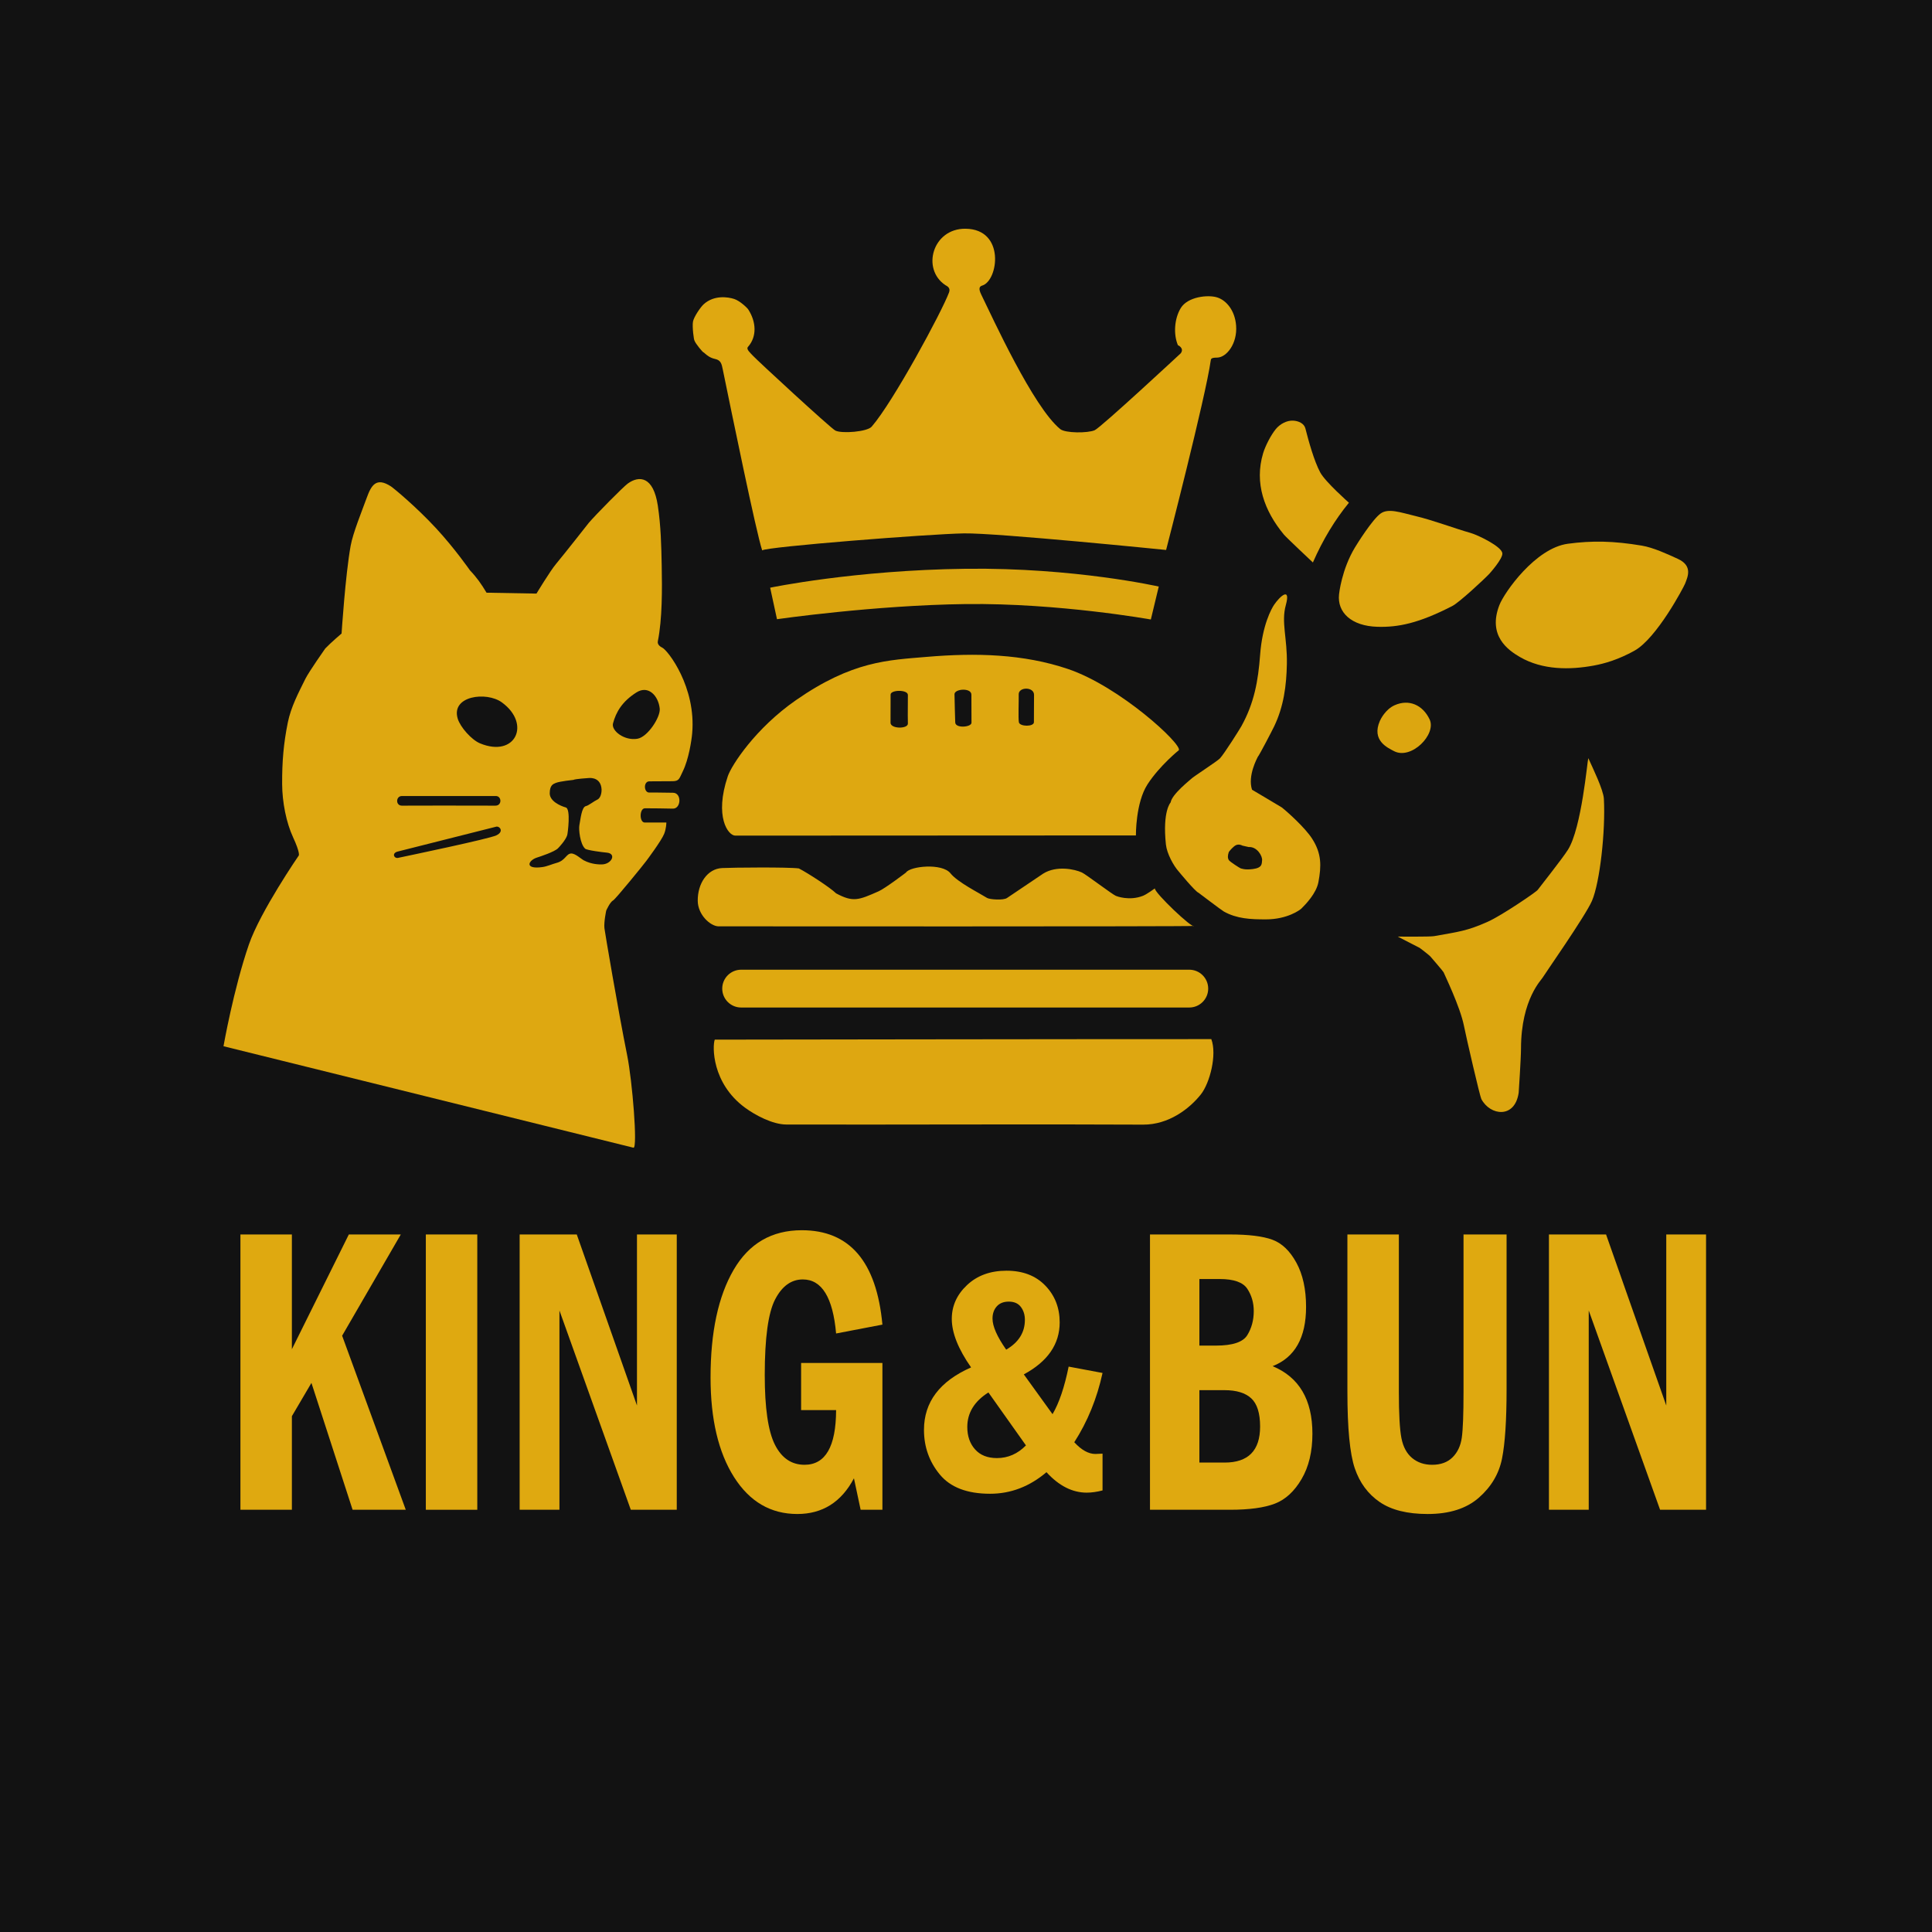 <svg clip-rule="evenodd" fill-rule="evenodd" stroke-linejoin="round" stroke-miterlimit="2" viewBox="0 0 1024 1024" xmlns="http://www.w3.org/2000/svg"><path d="m21.549 0h830.77v557.257h-830.77z" fill="#121212" transform="matrix(1.28 0 0 1.928 -47.332 -28.386)"/><g fill="#dfa910" transform="matrix(.904 0 0 1.063 -5.895 -46.924)"><path d="m147.481 659.659h30.169v57.22l33.387-57.22h30.47l-34.392 50.482 37.308 86.786h-31.174l-24.135-63.254-11.464 16.593v46.661h-30.169z" fill-rule="nonzero"/><path d="m256.189 659.659h30.169v137.268h-30.169z"/><g fill-rule="nonzero"><path d="m311.197 659.659h33.487l35.298 85.277v-85.277h23.33v137.268h-26.95l-41.834-99.356v99.356h-23.331z"/><path d="m476.22 723.717h47.667v73.21h-12.771l-3.922-15.688c-7.375 11.866-18.437 17.799-33.186 17.799-15.621 0-28.007-6.151-37.158-18.453s-13.727-28.845-13.727-49.628c0-22.593 4.509-40.476 13.526-53.65 9.017-13.173 22.342-19.76 39.974-19.76 28.09 0 43.845 15.688 47.264 47.063l-27.152 4.425c-1.877-17.967-8.38-26.951-19.509-26.951-6.771 0-12.185 3.319-16.241 9.956s-6.084 19.207-6.084 37.711c0 16.425 1.978 27.99 5.933 34.694 3.956 6.704 9.755 10.056 17.398 10.056 12.268 0 18.436-9.084 18.503-27.252h-20.515z"/><path d="m639.635 718.387 22.425 4.023c-3.687 16.224-9.922 30.872-18.704 43.946 4.76 4.961 9.419 7.441 13.978 7.441.603 0 2.179-.067 4.726-.201v23.331c-3.754.938-7.24 1.407-10.458 1.407-9.52 0-18.403-4.324-26.649-12.972-11.196 9.118-23.633 13.676-37.309 13.676-15.152 0-26.23-4.056-33.236-12.168s-10.509-17.565-10.509-28.358c0-17.632 10.392-30.84 31.174-39.622-8.514-11.665-12.771-21.923-12.771-30.772 0-8.246 3.369-15.403 10.107-21.47 6.737-6.068 15.436-9.101 26.096-9.101 10.793 0 19.358 3.151 25.693 9.453 6.336 6.302 9.504 14.078 9.504 23.33 0 13.811-7.911 24.806-23.733 32.985l19.006 25.241c4.358-7.106 7.911-17.163 10.66-30.169zm-41.332-10.76c8.247-4.626 12.37-10.928 12.37-18.906 0-3.218-.889-5.95-2.665-8.196-1.777-2.246-4.442-3.369-7.995-3.369-3.419 0-6.067 1.006-7.944 3.017-1.878 2.012-2.816 4.593-2.816 7.744 0 4.894 3.017 11.464 9.05 19.71zm-11.765 27.152c-9.319 5.631-13.979 12.939-13.979 21.923 0 5.765 1.71 10.492 5.129 14.179s8.246 5.531 14.481 5.531c7.308 0 13.71-2.682 19.208-8.045z" transform="matrix(.886 0 0 .786 66.362 160.896)"/><path d="m680.765 659.659h46.862c10.995 0 19.291.871 24.889 2.614s10.291 5.565 14.079 11.464c3.788 5.9 5.682 13.241 5.682 22.024 0 15.352-6.537 25.207-19.61 29.565 15.554 5.497 23.331 16.727 23.331 33.688 0 8.917-2.112 16.442-6.336 22.577-4.223 6.134-9.436 10.224-15.637 12.268-6.202 2.045-15.001 3.068-26.398 3.068h-46.862zm28.962 55.41h9.754c9.722 0 15.839-1.744 18.353-5.23s3.771-7.475 3.771-11.967c0-4.156-1.257-7.86-3.771-11.112-2.514-3.251-7.894-4.877-16.14-4.877h-11.967zm0 58.326h14.783c13.877 0 20.816-5.984 20.816-17.951 0-6.656-1.726-11.345-5.179-14.067-3.453-2.723-8.665-4.084-15.637-4.084h-14.783z"/><path d="m796.512 659.659h30.169v78.438c0 11.062.503 18.772 1.509 23.13 1.005 4.358 3.1 7.659 6.285 9.905 3.184 2.246 7.09 3.369 11.715 3.369 5.029 0 9.018-1.24 11.967-3.721 2.95-2.48 4.76-5.765 5.431-9.855.67-4.089 1.005-11.699 1.005-22.828v-78.438h25.242v77.232c0 15.419-.889 26.917-2.665 34.493-1.777 7.575-6.302 14.078-13.576 19.509-7.274 5.43-17.28 8.145-30.018 8.145-11.934 0-21.319-1.994-28.158-5.983-6.838-3.989-11.699-9.587-14.581-16.794-2.883-7.207-4.325-19.928-4.325-38.164z"/><path d="m914.674 659.659h33.487l35.297 85.277v-85.277h23.332v137.268h-26.952l-41.834-99.356v99.356h-23.33z"/></g></g><path d="m636.433 580.119c-5.955 7.471-16.93 16.037-30.586 15.96-55.765-.314-133.304.093-189.07-.062-7.273-.02-16.459-4.937-21.851-8.888-17.744-13.006-17.366-32.758-16.09-36.098 0 0 202.567-.308 263.184-.273 3.089 8.17-.732 23.271-5.587 29.361z" fill="#dea711" fill-rule="nonzero"/><path d="m468.607 524.392c0 5.149-1.353 9.329-3.019 9.329h-71.566c-1.666 0-3.019-4.18-3.019-9.329s1.353-9.33 3.019-9.33h71.566c1.666 0 3.019 4.181 3.019 9.33z" fill="#dfa910" transform="matrix(3.319 0 0 1.074 -914.937 -39.211)"/><path d="m632.84 490.758c.365.392-251.672.238-252.138.219-4.244-.176-10.806-6.081-10.885-13.524-.098-9.065 5.006-16.965 12.883-17.369 5.54-.285 35-.566 40.713.201 4.827 2.495 16.58 10.113 19.726 13.201 9.014 4.843 11.936 3.609 22.552-1.087 3.477-1.538 14.473-9.902 14.487-9.925 2.173-3.406 19.181-5.174 23.613.412 3.708 4.675 15.18 10.404 19.396 13.04 1.297.811 8.702 1.394 10.598-.008.232-.172 19.138-12.891 19.171-12.912 7.046-4.377 16.66-2.341 20.494-.564 2.16 1 16.265 11.752 18.022 12.398.296.139 7.082 2.791 14.308-.041 2.106-.826 6.31-3.935 6.31-3.935-.23 2.295 19.956 21.484 20.75 19.894z" fill="#dca610" fill-rule="nonzero"/><path d="m385.735 411.458c1.94-5.766 14.595-25.414 36.227-40.423 29.906-20.751 48.811-21.142 69.253-22.88 25.945-2.205 51.174-1.577 74.824 6.417 27.519 9.302 60.579 39.885 58.771 43.049 0 0-10.119 8.113-16.589 18.068-6.371 9.801-6.164 27.106-6.164 27.106l-212.291.103c-3.905.055-11.212-10.109-4.031-31.44zm120.168-43.494c.033 3.073.354 14.254.391 14.992.16 3.214 8.615 2.493 8.62.113.008-4.394-.045-10.044-.049-14.872-.003-3.83-8.992-3.147-8.962-.233zm34.034.066c.079 3.725-.314 12.628.094 14.791.448 2.376 7.994 2.464 7.967-.06-.038-3.56.083-8.23.068-14.461-.012-4.415-8.214-4.294-8.129-.27zm-67.901.166c-.089-2.65 9.071-2.788 9.161.099.06 1.937-.151 10.185.001 15.185.09 2.963-9.14 2.897-9.197-.364" fill="#dea811"/><path d="m512 320.162c-48.565.59-100.182 8.027-100.182 8.027l-3.617-16.698s44.515-9.322 103.799-10.034c57.624-.692 102.17 9.428 102.17 9.428l-4.199 17.457s-48.868-8.777-97.971-8.18z" fill="#dca610" fill-rule="nonzero"/><path d="m580.195 228.033c3.309-1.444 45.616-40.766 45.625-40.778 2.043-2.758-1.496-4.335-1.501-4.297-2.448-5.782-1.904-14.049 1.501-19.662 3.672-6.053 14.415-7.2 19.304-5.66 4.89 1.539 9.406 6.923 10.033 14.899.756 9.629-5.111 17.005-10.144 17.009-3.117.002-3.189.712-3.306 1.554-2.705 19.41-23.649 100.395-23.649 100.395s-89.751-9.086-107.131-8.789c-18.401.315-105.052 7.114-106.95 9.014-3.173-9.422-16.299-73.539-20.904-95.954-.589-2.871-.966-4.839-4.045-5.502-2.473-.533-4.171-1.714-6.017-3.447-.265.319-4.434-4.755-4.901-6.256-.357-.191-1.295-7.34-.818-10.087.415-2.397 3.929-7.64 5.719-9.251 5.519-4.968 12.863-3.823 16.14-2.758 3.081 1.001 7.174 4.93 7.534 5.707 4.086 6.426 4.621 14.198-.254 19.7-1.078 1.217 1.239 3.155 2.644 4.677 2.505 2.715 41.166 38.393 43.685 39.667 3.393 1.716 16.856.663 19.235-2.066 11.373-13.044 37.2-60.892 41.019-71.162.965-2.593-1.263-3.416-1.91-3.843-12.863-8.498-6.822-30.104 10.653-29.913 21.195.232 17.389 27.55 8.852 30.127-1.383.418-2.181 1.406-.523 4.788 5.929 12.087 27.527 59.59 41.857 71.283 2.699 2.203 14.583 2.205 18.252.605z" fill="#dfa811" fill-rule="nonzero"/><path d="m131.923 500.606c6.034-17.5 26.462-47.218 26.462-47.218s.747-1.413-3.048-9.598c-3.621-7.81-5.751-18.654-5.797-28.226-.057-11.892.748-21.465 3.01-32.647 1.657-8.191 5.61-15.652 9.291-23.093 1.868-3.776 10.534-16.098 10.544-16.108 2.987-3.131 8.659-7.943 8.659-7.943s1.983-30.775 4.793-46.455c1.227-6.852 6.114-18.789 8.498-25.374 2.462-6.805 5.064-11.173 12.802-6.197 1.455.935 13.441 10.827 24.102 22.364 9.829 10.638 17.805 22.124 17.812 22.132 3.769 3.969 6.057 7.287 8.824 11.897.349.044 26.469.473 26.469.473s7.195-11.908 10.308-15.651c4.96-5.964 17.341-21.754 17.36-21.776 3.758-4.419 18.288-19.129 20.716-20.888 5.975-4.33 13.573-4 15.932 11.727 1.625 10.834 1.849 21.156 2.063 31.968.237 12.018.325 28.122-2.063 39.917-.394 1.945 1.775 3.081 2.367 3.361 2.937 1.391 18.034 20.893 15.838 45.45-.332 3.718-1.807 13.678-4.97 20.104-1.962 3.984-1.83 5.258-5.728 5.234-2.16-.013-9.863.048-12.001.068-3.264.031-2.957 6.043-.002 5.941 2.957-.102 9.057.129 12.473.108 4.835-.029 4.409 8.586-.054 8.413-3.142-.122-11.575-.159-14.72-.183-3.007-.023-3.108 7.555-.111 7.554.951-.001 11.43-.024 11.43-.024s-.006 3.153-1.168 6.029c-1.526 3.774-9.367 14.208-9.401 14.257-.944 1.379-16.362 20.336-17.597 20.97-1.72.884-3.705 5.429-3.705 5.429s-1.304 6.022-.955 9.332c.186 1.757 7.318 43.902 12.036 67.276 2.796 13.854 5.615 49.09 3.392 49.09l-217.325-53.799s5.308-30.262 13.464-53.914zm79.077-49.319c-3.575.778-2.186 3.865-.001 3.403 6.888-1.458 48.082-10.061 52.055-11.93 4.402-2.071 1.626-5.17-.169-4.574zm54.991-79.013c-8.148-5.925-27.115-3.499-23.373 8.68 1.373 4.469 7.285 11.151 11.774 13.022 18.756 7.816 27.288-10.293 11.599-21.702zm37.905 41.088s-7.107.721-9.254 1.58c-1.524.61-3.253 1.266-3.272 5.51-.019 4.224 5.636 6.693 8.531 7.522 2.716.779 1.008 13.767.748 14.631-.823 2.732-4.344 6.455-4.914 7.025-1.853 1.852-9.361 4.341-11.048 4.866-4.759 1.481-6.959 6.459 2.858 5.057 2.474-.354 5.008-1.546 7.468-2.203 4.667-1.246 5.046-4.852 7.691-4.985 2.146-.108 5.261 2.864 6.747 3.649 4.183 2.213 8.365 2.148 9.422 2.147 5.275-.003 8.166-5.811 2.6-6.269-2.018-.166-10.435-1.228-11.354-2.087-2.725-2.548-3.461-10.368-3.047-12.405.592-2.914 1.157-9.728 3.508-10.165 1.308-.244 4.316-2.655 5.954-3.393 2.216-.999 2.358-4.659 2.311-5.445-.352-5.896-5.012-6.215-6.957-6.021-.339.034-7.034.441-7.992.986zm33.406-46.348c-7.566 4.814-10.806 10.411-12.399 16.413-1.022 3.851 6.066 9.343 12.991 8.115 5.457-.967 12.226-11.517 11.778-15.938-.685-6.756-5.994-12.647-12.37-8.59zm-74.533 54.889h-49.696c-3.369-.017-3.486 5.147-.036 5.11 3.807-.04 37.224-.073 49.538 0 3.582.022 3.411-5.139.194-5.11z" fill="#dea811"/><path d="m815.018 471.656c.294-.469 13.118-16.613 16.071-21.342 7.22-11.566 10.236-47.16 10.739-48.477 2.324 5.12 8.006 16.767 8.262 21.539.914 17.023-2.089 44.243-6.311 54.094-3.371 7.865-25.906 40.055-26.083 40.591-.351.984-11.469 11.221-11.532 37.621-.012 5.336-1.221 23.404-1.226 23.437-1.997 13.952-15.121 12.243-19.795 3.401-.792-1.498-7.985-32.603-9.213-38.779-2.044-10.288-10.456-27.425-10.795-28.416-.21-.525-6.485-7.746-6.807-8.151-.836-1.047-6.025-4.876-5.938-4.829 1.612.878-11.552-5.932-11.552-5.932s17.101.152 19.236-.232c12.96-2.33 17.425-2.687 28.563-7.682 7.293-3.271 25.701-15.783 26.381-16.843z" fill="#dca610" fill-rule="nonzero"/><path d="m695.408 444.449c5.156 7.97 4.95 14.597 3.392 23.034-1.13 6.118-6.916 11.948-8.987 14.027-.747.779-7.5 5.78-18.885 5.78-8.017-.001-15.337-.296-22.259-4.165-1.312-.733-13.376-9.923-13.436-9.947-1.871-.755-10.494-11.277-10.525-11.311-2.675-2.959-6.237-9.427-6.753-14.296-1.882-17.752 2.516-22.266 2.521-22.301.632-4.32 10.484-11.992 10.894-12.466.874-1.007 13.828-9.32 15.254-10.876 2.395-2.613 10.463-15.458 11.318-17.001 6.818-12.299 8.918-23.989 9.952-37.905 1.168-15.709 5.997-24.407 7.436-26.518 3.032-4.45 8.938-9.788 6.167.263-2.503 9.081.824 17.432.571 31.08-.215 11.607-1.682 22.593-6.727 33.122-1.046 2.183-7.893 15.376-8.702 16.206-.156.407-5.501 9.936-3.033 17.399.346.153 15.778 9.39 15.805 9.412 3.175 2.506 12.305 10.755 15.997 16.463zm-33.546 4.507c4.449-.312 7.402 4.934 7.061 7.113-.245 1.563.389 3.864-4.896 4.549-4.47.579-6.185-.354-6.502-.402-.27-.042-5.578-3.394-6.194-4.318-.665-.997-.694-2.354-.068-4.235.056-.168 1.206-1.723 2.815-3.054 1.33-1.101 2.728-1.274 4.473-.402" fill="#dea711"/><g fill-rule="nonzero"><path d="m731.359 382.098c.386-.885 2.939-6.136 7.848-8.321 7.565-3.366 14.861-.166 18.508 7.491 3.803 7.983-9.808 21.72-18.967 16.79-3.151-1.696-11.962-5.492-7.389-15.96z" fill="#dca610"/><path d="m866.289 344.887c-8.518 4.716-15.702 6.806-21.607 7.887-12.616 2.31-27.086 2.435-39.127-4.559-6.264-3.639-17.168-11.26-10.846-27.522 2.588-6.656 19.032-30.18 36.293-32.492 12.83-1.718 24.178-1.519 39.172.99 6.073 1.017 13.487 4.427 19.15 7.032 8.088 3.721 5.103 9.684 3.821 13.097-.579 1.543-14.955 28.98-26.856 35.567z" fill="#dca610"/><path d="m718.215 290.055c.834-1.375 9.122-14.763 13.591-17.914 4.058-2.862 10.314-.588 18.576 1.409 9.601 2.32 20.481 6.489 29.133 8.946 3.837 1.09 16.279 7.109 16.76 10.692.39 2.902-6.872 10.907-6.888 10.924-2.638 2.829-15.913 15.179-19.657 17.103-17.878 9.184-28.67 11.313-39.661 11-13.793-.392-21.369-7.609-20.351-17.174.034-.32 1.356-13.21 8.497-24.986z" fill="#dea811"/><path d="m714.958 266.457c-7.345 8.953-13.743 19.456-19.097 31.665 0 0-14.02-13.155-15.364-14.778-10.405-12.57-15.766-27.363-11.011-43.139 1.19-3.946 4.175-9.686 6.704-12.771 2.23-2.719 5.834-4.65 9.175-4.49 2.829.136 5.833 1.449 6.51 4.107 1.676 6.584 4.612 17.312 7.896 23.38 2.715 5.016 15.187 16.026 15.187 16.026z" fill="#dea711"/></g></svg>